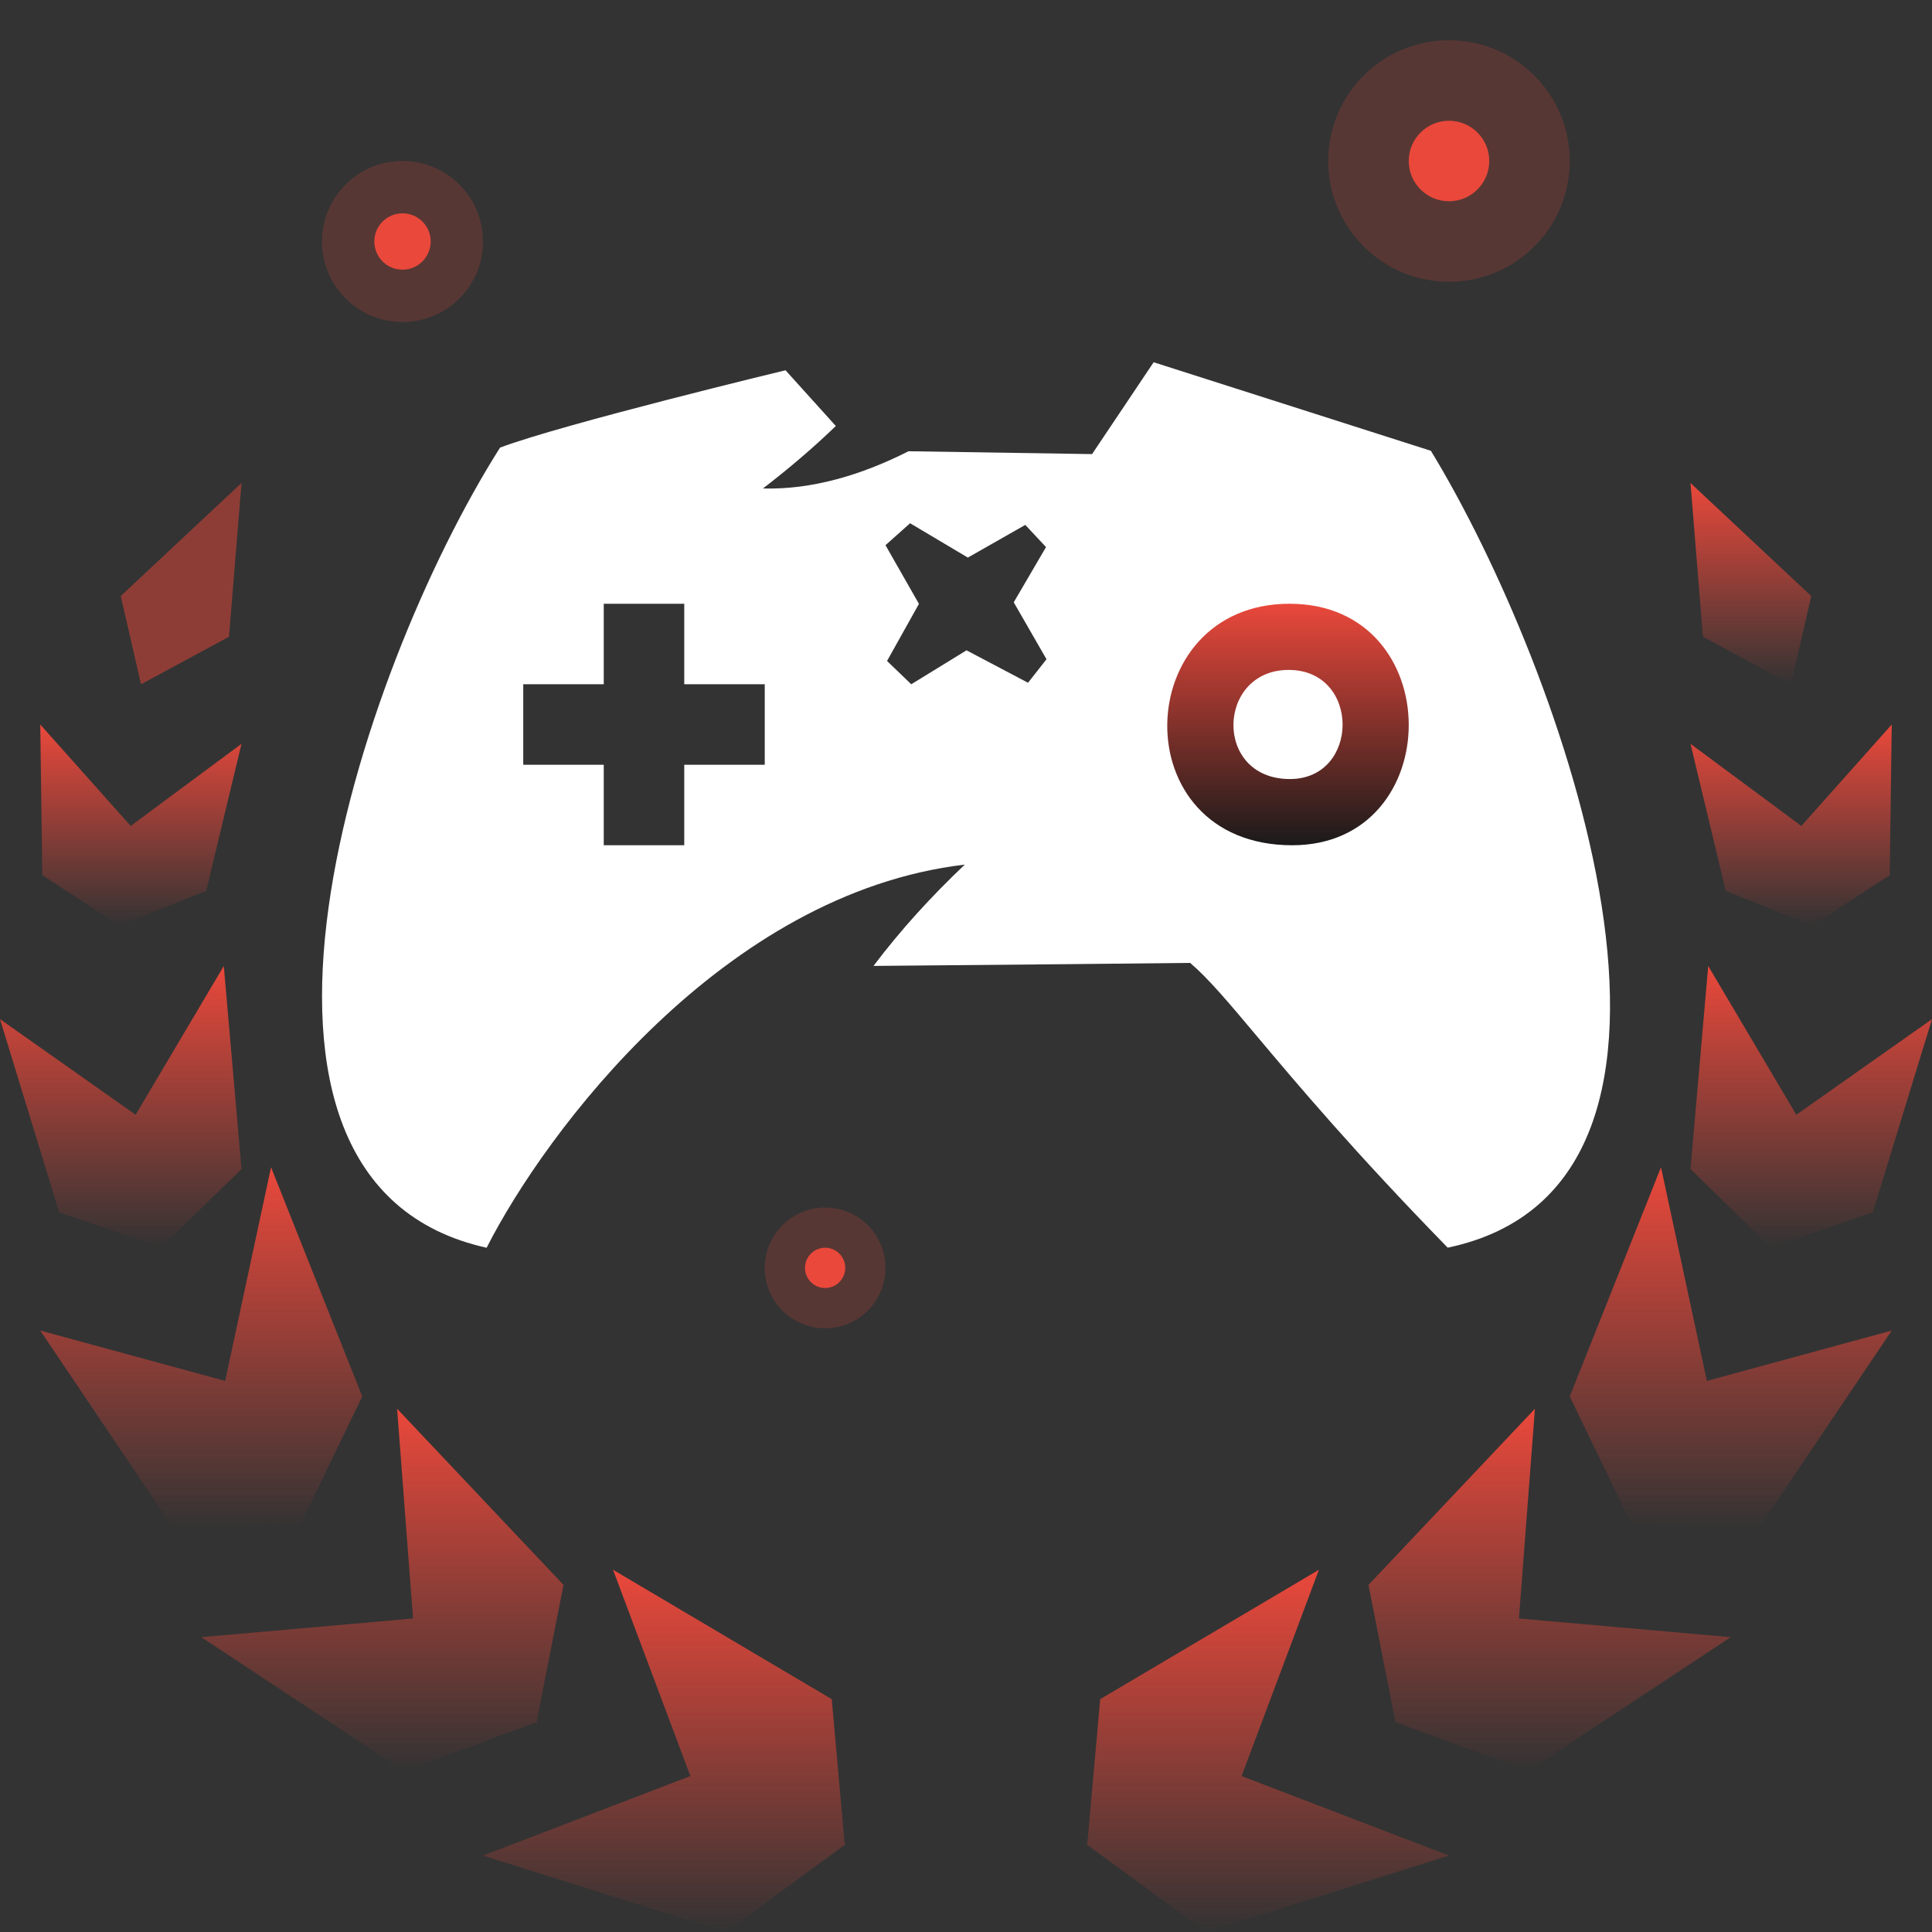 <svg width="48" height="48" viewBox="0 0 48 48" fill="none" xmlns="http://www.w3.org/2000/svg">
<rect x="0" y="0" width="48" height="48" fill="#333333" stroke="none"/>
<g clip-path="url(#clip0_499_4320)">
<path fill-rule="evenodd" clip-rule="evenodd" d="M27.132 11.282L28.662 9L35.55 11.2C38.785 16.503 43.486 29.417 35.968 30.998C33.644 28.617 32.229 26.934 31.242 25.761C30.517 24.898 30.023 24.31 29.569 23.923C29.232 23.928 24.767 23.973 21.702 23.998C22.381 23.097 23.149 22.259 23.97 21.481C17.974 22.186 13.552 28.121 12.09 31C4.721 29.368 8.874 16.722 12.424 11.12C14.018 10.524 19.516 9.199 19.516 9.199L20.766 10.584C20.195 11.135 19.587 11.651 18.955 12.136C20.177 12.17 21.412 11.799 22.572 11.211L27.132 11.282ZM15 15H17V17H19V19H17V21H15V19H13V17H15V15ZM24.046 13.853L25.473 13.041L25.988 13.592L25.186 14.964L26 16.379L25.541 16.963L24.013 16.157L22.64 17L22.038 16.422L22.831 15.003L22 13.545L22.611 13L24.046 13.853Z" fill="white"/>
<path fill-rule="evenodd" clip-rule="evenodd" d="M32.037 15C28.072 15 27.881 21 32.105 21C35.963 21 35.989 15 32.037 15ZM32.047 19.355C30.138 19.355 30.226 16.644 32.016 16.644C33.807 16.644 33.789 19.355 32.047 19.355Z" fill="url(#paint0_linear_499_4320)"/>
<path d="M44.496 17L45 14.809L42 12L42.309 15.82L44.496 17Z" fill="url(#paint1_linear_499_4320)"/>
<path d="M45.018 22.992L45.021 23L45.028 22.996L45.041 23V22.986L46.949 21.743L47 18L44.754 20.521L42 18.48L42.876 22.134L45.018 22.992Z" fill="url(#paint2_linear_499_4320)"/>
<path d="M43.989 30.989L44.001 31L44.007 30.982L46.529 30.121L48 25.32L44.629 27.696L42.44 24L42 29.045L43.979 30.979V30.992L43.989 30.989Z" fill="url(#paint3_linear_499_4320)"/>
<path d="M41.267 29L39 34.695L40.526 37.851L40.522 37.865H40.534L40.543 37.885L40.557 37.867L43.671 38L47 33.057L42.407 34.309L41.267 29Z" fill="url(#paint4_linear_499_4320)"/>
<path d="M38.135 35L34 39.376L34.666 42.77L34.655 42.781L34.669 42.786L34.674 42.807L34.694 42.795L37.965 44L43 40.675L37.738 40.211L38.135 35Z" fill="url(#paint5_linear_499_4320)"/>
<path d="M32.769 39L27.334 42.215L27.013 45.818L27 45.827L27.012 45.836L27.009 45.856L27.033 45.851L29.967 48L36 46.102L30.847 44.126L32.769 39Z" fill="url(#paint6_linear_499_4320)"/>
<path d="M5.689 15.82L6 12L3 14.809L3.504 17L5.689 15.82Z" fill="url(#paint7_linear_499_4320)"/>
<path d="M2.958 22.986L2.959 23L2.973 22.996L2.98 23L2.983 22.992L5.123 22.134L6 18.48L3.247 20.521L1 18L1.051 21.743L2.958 22.986Z" fill="url(#paint8_linear_499_4320)"/>
<path d="M3.992 30.982L3.999 31L4.011 30.989L4.021 30.992L4.019 30.979L6 29.045L5.56 24L3.37 27.696L0 25.32L1.47 30.121L3.992 30.982Z" fill="url(#paint9_linear_499_4320)"/>
<path d="M7.458 37.885L7.467 37.865H7.479L7.473 37.851L9 34.695L6.734 29L5.594 34.309L1 33.057L4.328 38L7.444 37.867L7.458 37.885Z" fill="url(#paint10_linear_499_4320)"/>
<path d="M13.326 42.807L13.331 42.786L13.343 42.781L13.334 42.77L14 39.376L9.866 35L10.262 40.211L5 40.675L10.036 44L13.306 42.795L13.326 42.807Z" fill="url(#paint11_linear_499_4320)"/>
<path d="M20.987 45.818L20.664 42.215L15.23 39L17.152 44.126L12 46.102L18.031 48L20.967 45.851L20.989 45.856L20.988 45.836L21 45.827L20.987 45.818Z" fill="url(#paint12_linear_499_4320)"/>
<path opacity="0.2" d="M20.5 33C21.328 33 22 32.328 22 31.5C22 30.672 21.328 30 20.5 30C19.672 30 19 30.672 19 31.5C19 32.328 19.672 33 20.5 33Z" fill="#EA483B"/>
<path d="M20.5 32C20.776 32 21 31.776 21 31.5C21 31.224 20.776 31 20.5 31C20.224 31 20 31.224 20 31.5C20 31.776 20.224 32 20.5 32Z" fill="#EA483B"/>
<path opacity="0.2" d="M10 8C11.105 8 12 7.105 12 6C12 4.895 11.105 4 10 4C8.895 4 8 4.895 8 6C8 7.105 8.895 8 10 8Z" fill="#EA483B"/>
<path d="M10 6.7C10.387 6.7 10.7 6.387 10.7 6C10.7 5.613 10.387 5.3 10 5.3C9.613 5.3 9.3 5.613 9.3 6C9.3 6.387 9.613 6.7 10 6.7Z" fill="#EA483B"/>
<path opacity="0.2" d="M36 7C37.657 7 39 5.657 39 4C39 2.343 37.657 1 36 1C34.343 1 33 2.343 33 4C33 5.657 34.343 7 36 7Z" fill="#EA483B"/>
<path d="M36 5C36.552 5 37 4.552 37 4C37 3.448 36.552 3 36 3C35.448 3 35 3.448 35 4C35 4.552 35.448 5 36 5Z" fill="#EA483B"/>
</g>
<defs>
<linearGradient id="paint0_linear_499_4320" x1="32" y1="21" x2="32" y2="15" gradientUnits="userSpaceOnUse">
<stop stop-color="#1A1A1A"/>
<stop offset="1" stop-color="#EA483B"/>
</linearGradient>
<linearGradient id="paint1_linear_499_4320" x1="43.499" y1="17" x2="43.499" y2="12" gradientUnits="userSpaceOnUse">
<stop stop-color="#EA483B" stop-opacity="0"/>
<stop offset="1" stop-color="#EA483B"/>
</linearGradient>
<linearGradient id="paint2_linear_499_4320" x1="44.501" y1="23" x2="44.501" y2="18" gradientUnits="userSpaceOnUse">
<stop stop-color="#EA483B" stop-opacity="0"/>
<stop offset="1" stop-color="#EA483B"/>
</linearGradient>
<linearGradient id="paint3_linear_499_4320" x1="45" y1="31" x2="45" y2="24" gradientUnits="userSpaceOnUse">
<stop stop-color="#EA483B" stop-opacity="0"/>
<stop offset="1" stop-color="#EA483B"/>
</linearGradient>
<linearGradient id="paint4_linear_499_4320" x1="43" y1="38" x2="43" y2="29" gradientUnits="userSpaceOnUse">
<stop stop-color="#EA483B" stop-opacity="0"/>
<stop offset="1" stop-color="#EA483B"/>
</linearGradient>
<linearGradient id="paint5_linear_499_4320" x1="38.499" y1="44" x2="38.499" y2="35" gradientUnits="userSpaceOnUse">
<stop stop-color="#EA483B" stop-opacity="0"/>
<stop offset="1" stop-color="#EA483B"/>
</linearGradient>
<linearGradient id="paint6_linear_499_4320" x1="31.499" y1="48" x2="31.499" y2="39" gradientUnits="userSpaceOnUse">
<stop stop-color="#EA483B" stop-opacity="0"/>
<stop offset="1" stop-color="#EA483B"/>
</linearGradient>
<linearGradient id="paint7_linear_499_4320" x1="4.5" y1="7.86" x2="4.5" y2="7.86" gradientUnits="userSpaceOnUse">
<stop stop-color="#EA483B" stop-opacity="0"/>
<stop offset="1" stop-color="#EA483B"/>
</linearGradient>
<linearGradient id="paint8_linear_499_4320" x1="3.5" y1="23" x2="3.5" y2="18" gradientUnits="userSpaceOnUse">
<stop stop-color="#EA483B" stop-opacity="0"/>
<stop offset="1" stop-color="#EA483B"/>
</linearGradient>
<linearGradient id="paint9_linear_499_4320" x1="3" y1="31" x2="3" y2="24" gradientUnits="userSpaceOnUse">
<stop stop-color="#EA483B" stop-opacity="0"/>
<stop offset="1" stop-color="#EA483B"/>
</linearGradient>
<linearGradient id="paint10_linear_499_4320" x1="4.999" y1="38" x2="4.999" y2="29" gradientUnits="userSpaceOnUse">
<stop stop-color="#EA483B" stop-opacity="0"/>
<stop offset="1" stop-color="#EA483B"/>
</linearGradient>
<linearGradient id="paint11_linear_499_4320" x1="9.5" y1="44" x2="9.5" y2="35" gradientUnits="userSpaceOnUse">
<stop stop-color="#EA483B" stop-opacity="0"/>
<stop offset="1" stop-color="#EA483B"/>
</linearGradient>
<linearGradient id="paint12_linear_499_4320" x1="16.499" y1="48" x2="16.499" y2="39" gradientUnits="userSpaceOnUse">
<stop stop-color="#EA483B" stop-opacity="0"/>
<stop offset="1" stop-color="#EA483B"/>
</linearGradient>
<clipPath id="clip0_499_4320">
<rect width="48" height="48" fill="white"/>
</clipPath>
</defs>
</svg>
